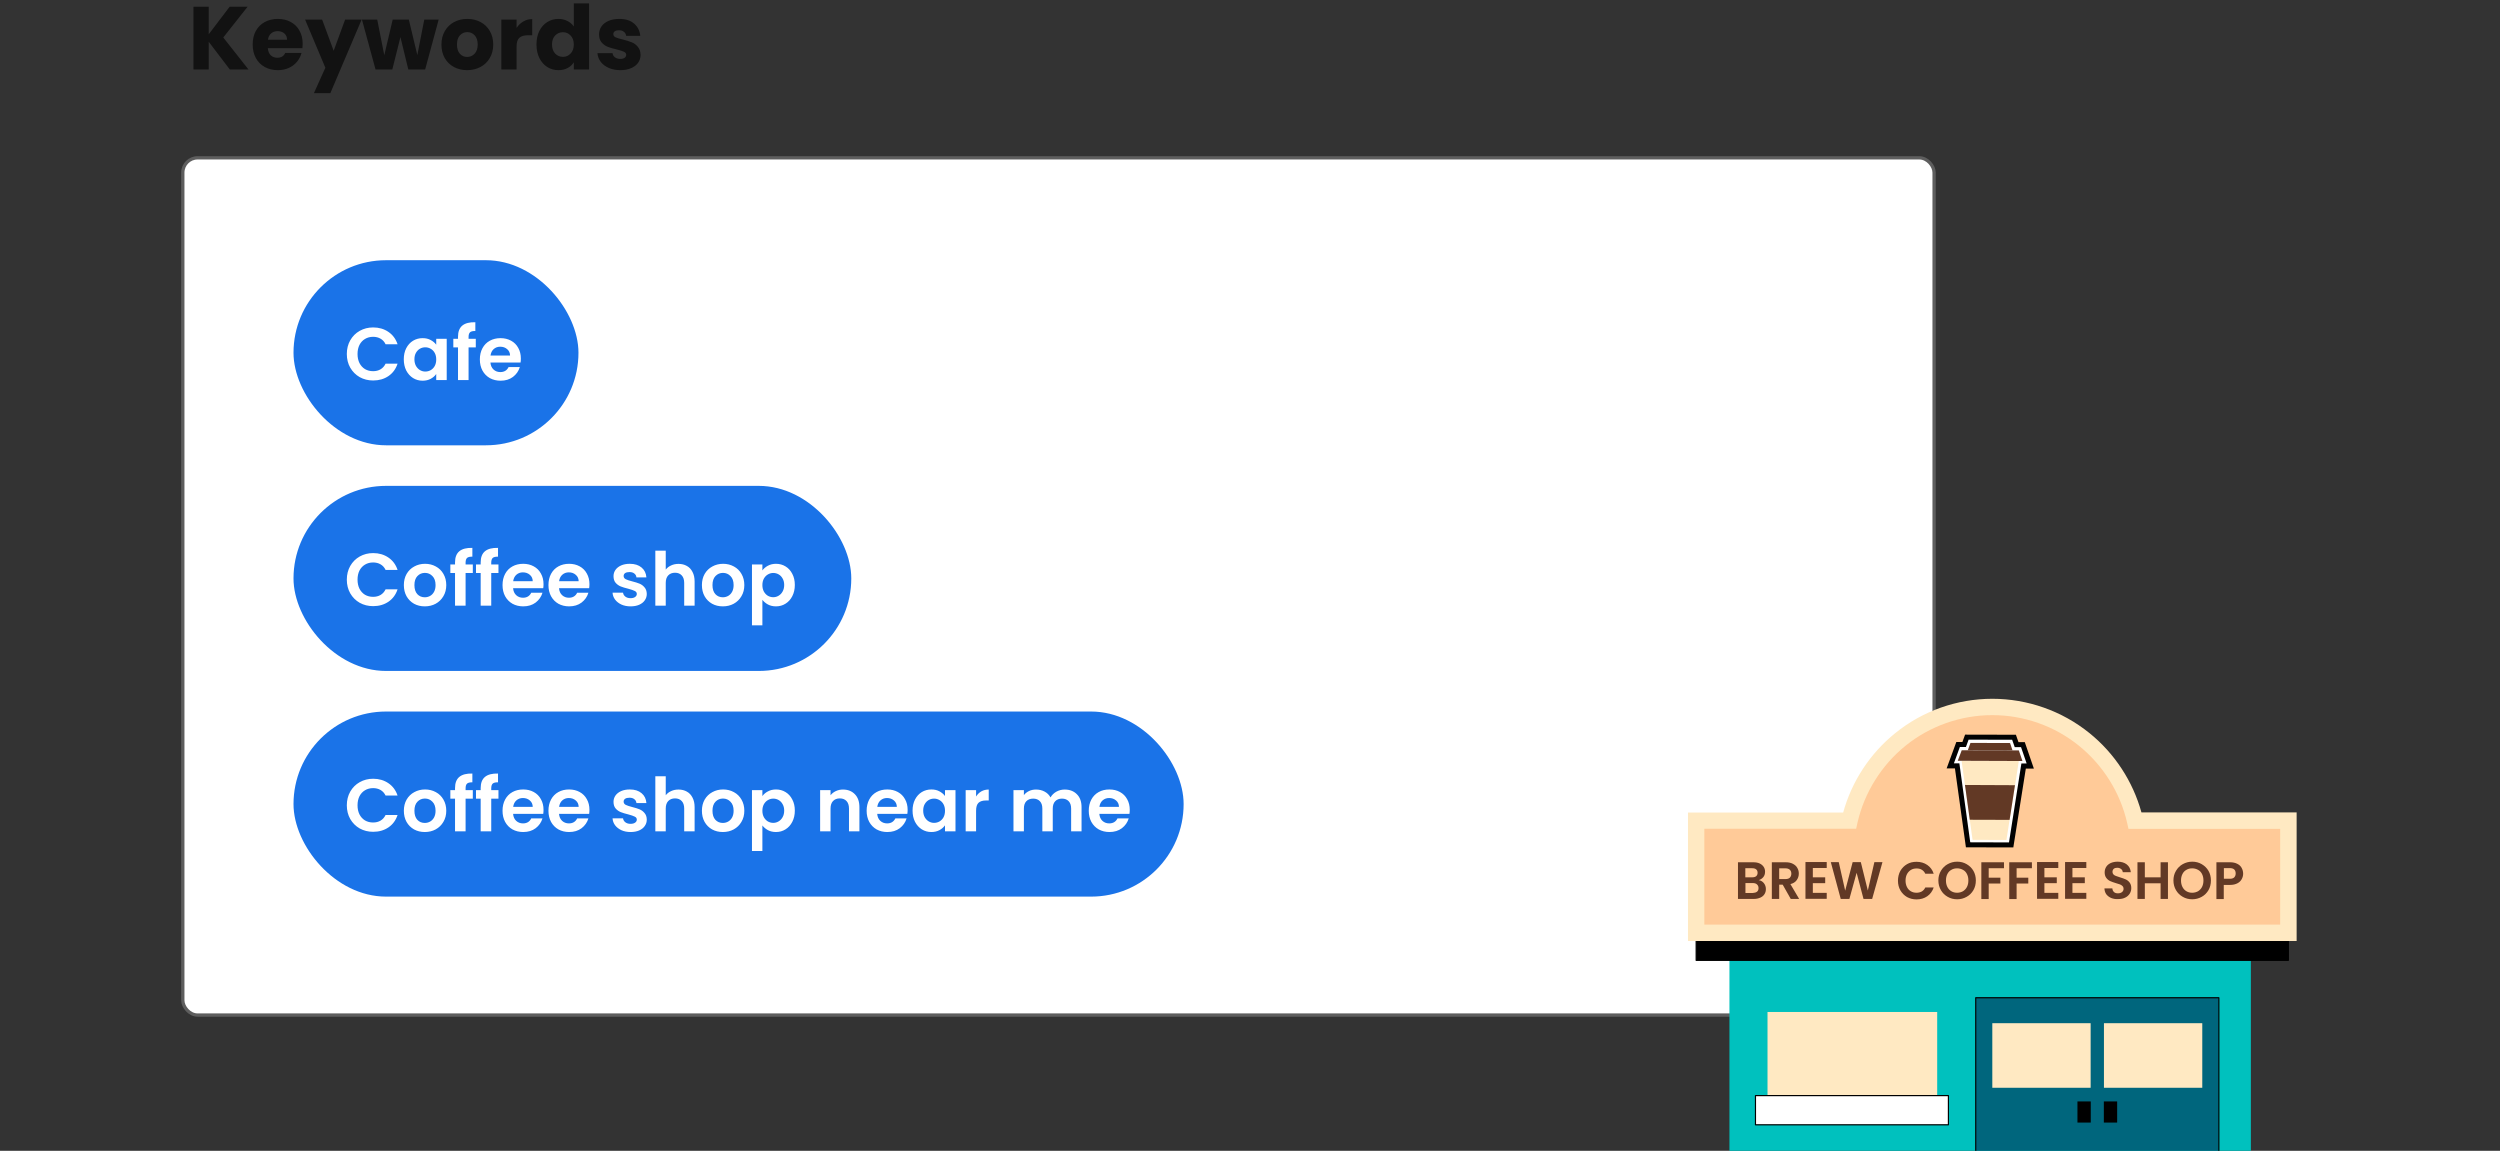 <?xml version="1.0" encoding="UTF-8"?>
<svg xmlns="http://www.w3.org/2000/svg" width="504" height="232" viewBox="0 0 504 232" fill="none">
  <rect x="0" y="0" width="504" height="232" fill="#333333" stroke="none"/>
  <g clip-path="url(#clip0_2186_1571)">
    <rect x="36.855" y="31.818" width="353.059" height="172.819" rx="2.981" fill="white" stroke="#5E5E5E" stroke-width="0.663"></rect>
    <path d="M46.326 14L42.078 8.42V14H39V1.364H42.078V6.908L46.29 1.364H49.908L45.012 7.556L50.088 14H46.326ZM61.019 8.816C61.019 9.104 61.001 9.404 60.965 9.716H53.999C54.047 10.34 54.245 10.82 54.593 11.156C54.953 11.48 55.391 11.642 55.907 11.642C56.675 11.642 57.209 11.318 57.509 10.67H60.785C60.617 11.33 60.311 11.924 59.867 12.452C59.435 12.98 58.889 13.394 58.229 13.694C57.569 13.994 56.831 14.144 56.015 14.144C55.031 14.144 54.155 13.934 53.387 13.514C52.619 13.094 52.019 12.494 51.587 11.714C51.155 10.934 50.939 10.022 50.939 8.978C50.939 7.934 51.149 7.022 51.569 6.242C52.001 5.462 52.601 4.862 53.369 4.442C54.137 4.022 55.019 3.812 56.015 3.812C56.987 3.812 57.851 4.016 58.607 4.424C59.363 4.832 59.951 5.414 60.371 6.17C60.803 6.926 61.019 7.808 61.019 8.816ZM57.869 8.006C57.869 7.478 57.689 7.058 57.329 6.746C56.969 6.434 56.519 6.278 55.979 6.278C55.463 6.278 55.025 6.428 54.665 6.728C54.317 7.028 54.101 7.454 54.017 8.006H57.869ZM72.902 3.956L66.602 18.77H63.29L65.594 13.658L61.508 3.956H64.946L67.268 10.238L69.572 3.956H72.902ZM88.433 3.956L85.715 14H82.313L80.729 7.484L79.091 14H75.707L72.971 3.956H76.049L77.471 11.138L79.163 3.956H82.421L84.131 11.102L85.535 3.956H88.433ZM94.179 14.144C93.195 14.144 92.307 13.934 91.515 13.514C90.735 13.094 90.117 12.494 89.661 11.714C89.217 10.934 88.995 10.022 88.995 8.978C88.995 7.946 89.223 7.04 89.679 6.26C90.135 5.468 90.759 4.862 91.551 4.442C92.343 4.022 93.231 3.812 94.215 3.812C95.199 3.812 96.087 4.022 96.879 4.442C97.671 4.862 98.295 5.468 98.751 6.26C99.207 7.04 99.435 7.946 99.435 8.978C99.435 10.01 99.201 10.922 98.733 11.714C98.277 12.494 97.647 13.094 96.843 13.514C96.051 13.934 95.163 14.144 94.179 14.144ZM94.179 11.48C94.767 11.48 95.265 11.264 95.673 10.832C96.093 10.4 96.303 9.782 96.303 8.978C96.303 8.174 96.099 7.556 95.691 7.124C95.295 6.692 94.803 6.476 94.215 6.476C93.615 6.476 93.117 6.692 92.721 7.124C92.325 7.544 92.127 8.162 92.127 8.978C92.127 9.782 92.319 10.4 92.703 10.832C93.099 11.264 93.591 11.48 94.179 11.48ZM104.146 5.63C104.506 5.078 104.956 4.646 105.496 4.334C106.036 4.01 106.636 3.848 107.296 3.848V7.106H106.45C105.682 7.106 105.106 7.274 104.722 7.61C104.338 7.934 104.146 8.51 104.146 9.338V14H101.068V3.956H104.146V5.63ZM108.155 8.96C108.155 7.928 108.347 7.022 108.731 6.242C109.127 5.462 109.661 4.862 110.333 4.442C111.005 4.022 111.755 3.812 112.583 3.812C113.243 3.812 113.843 3.95 114.383 4.226C114.935 4.502 115.367 4.874 115.679 5.342V0.68H118.757V14H115.679V12.56C115.391 13.04 114.977 13.424 114.437 13.712C113.909 14 113.291 14.144 112.583 14.144C111.755 14.144 111.005 13.934 110.333 13.514C109.661 13.082 109.127 12.476 108.731 11.696C108.347 10.904 108.155 9.992 108.155 8.96ZM115.679 8.978C115.679 8.21 115.463 7.604 115.031 7.16C114.611 6.716 114.095 6.494 113.483 6.494C112.871 6.494 112.349 6.716 111.917 7.16C111.497 7.592 111.287 8.192 111.287 8.96C111.287 9.728 111.497 10.34 111.917 10.796C112.349 11.24 112.871 11.462 113.483 11.462C114.095 11.462 114.611 11.24 115.031 10.796C115.463 10.352 115.679 9.746 115.679 8.978ZM125.07 14.144C124.194 14.144 123.414 13.994 122.73 13.694C122.046 13.394 121.506 12.986 121.11 12.47C120.714 11.942 120.492 11.354 120.444 10.706H123.486C123.522 11.054 123.684 11.336 123.972 11.552C124.26 11.768 124.614 11.876 125.034 11.876C125.418 11.876 125.712 11.804 125.916 11.66C126.132 11.504 126.24 11.306 126.24 11.066C126.24 10.778 126.09 10.568 125.79 10.436C125.49 10.292 125.004 10.136 124.332 9.968C123.612 9.8 123.012 9.626 122.532 9.446C122.052 9.254 121.638 8.96 121.29 8.564C120.942 8.156 120.768 7.61 120.768 6.926C120.768 6.35 120.924 5.828 121.236 5.36C121.56 4.88 122.028 4.502 122.64 4.226C123.264 3.95 124.002 3.812 124.854 3.812C126.114 3.812 127.104 4.124 127.824 4.748C128.556 5.372 128.976 6.2 129.084 7.232H126.24C126.192 6.884 126.036 6.608 125.772 6.404C125.52 6.2 125.184 6.098 124.764 6.098C124.404 6.098 124.128 6.17 123.936 6.314C123.744 6.446 123.648 6.632 123.648 6.872C123.648 7.16 123.798 7.376 124.098 7.52C124.41 7.664 124.89 7.808 125.538 7.952C126.282 8.144 126.888 8.336 127.356 8.528C127.824 8.708 128.232 9.008 128.58 9.428C128.94 9.836 129.126 10.388 129.138 11.084C129.138 11.672 128.97 12.2 128.634 12.668C128.31 13.124 127.836 13.484 127.212 13.748C126.6 14.012 125.886 14.144 125.07 14.144Z" fill="#121212"></path>
    <rect x="59.171" y="52.459" width="57.448" height="37.313" rx="18.657" fill="#1A73E8"></rect>
    <path d="M69.919 71.366C69.919 70.336 70.15 69.416 70.609 68.606C71.079 67.786 71.715 67.151 72.514 66.701C73.325 66.241 74.23 66.011 75.23 66.011C76.4 66.011 77.424 66.311 78.305 66.911C79.184 67.511 79.799 68.341 80.15 69.401H77.734C77.495 68.901 77.154 68.526 76.715 68.276C76.284 68.026 75.784 67.901 75.215 67.901C74.605 67.901 74.059 68.046 73.579 68.336C73.109 68.616 72.74 69.016 72.469 69.536C72.21 70.056 72.079 70.666 72.079 71.366C72.079 72.056 72.21 72.666 72.469 73.196C72.74 73.716 73.109 74.121 73.579 74.411C74.059 74.691 74.605 74.831 75.215 74.831C75.784 74.831 76.284 74.706 76.715 74.456C77.154 74.196 77.495 73.816 77.734 73.316H80.15C79.799 74.386 79.184 75.221 78.305 75.821C77.434 76.411 76.409 76.706 75.23 76.706C74.23 76.706 73.325 76.481 72.514 76.031C71.715 75.571 71.079 74.936 70.609 74.126C70.15 73.316 69.919 72.396 69.919 71.366ZM81.403 72.431C81.403 71.591 81.568 70.846 81.898 70.196C82.238 69.546 82.693 69.046 83.263 68.696C83.843 68.346 84.488 68.171 85.198 68.171C85.818 68.171 86.358 68.296 86.818 68.546C87.288 68.796 87.663 69.111 87.943 69.491V68.306H90.058V76.616H87.943V75.401C87.673 75.791 87.298 76.116 86.818 76.376C86.348 76.626 85.803 76.751 85.183 76.751C84.483 76.751 83.843 76.571 83.263 76.211C82.693 75.851 82.238 75.346 81.898 74.696C81.568 74.036 81.403 73.281 81.403 72.431ZM87.943 72.461C87.943 71.951 87.843 71.516 87.643 71.156C87.443 70.786 87.173 70.506 86.833 70.316C86.493 70.116 86.128 70.016 85.738 70.016C85.348 70.016 84.988 70.111 84.658 70.301C84.328 70.491 84.058 70.771 83.848 71.141C83.648 71.501 83.548 71.931 83.548 72.431C83.548 72.931 83.648 73.371 83.848 73.751C84.058 74.121 84.328 74.406 84.658 74.606C84.998 74.806 85.358 74.906 85.738 74.906C86.128 74.906 86.493 74.811 86.833 74.621C87.173 74.421 87.443 74.141 87.643 73.781C87.843 73.411 87.943 72.971 87.943 72.461ZM95.919 70.031H94.464V76.616H92.334V70.031H91.389V68.306H92.334V67.886C92.334 66.866 92.624 66.116 93.204 65.636C93.784 65.156 94.659 64.931 95.829 64.961V66.731C95.319 66.721 94.964 66.806 94.764 66.986C94.564 67.166 94.464 67.491 94.464 67.961V68.306H95.919V70.031ZM105.005 72.281C105.005 72.581 104.985 72.851 104.945 73.091H98.87C98.92 73.691 99.13 74.161 99.5 74.501C99.87 74.841 100.325 75.011 100.865 75.011C101.645 75.011 102.2 74.676 102.53 74.006H104.795C104.555 74.806 104.095 75.466 103.415 75.986C102.735 76.496 101.9 76.751 100.91 76.751C100.11 76.751 99.39 76.576 98.75 76.226C98.12 75.866 97.625 75.361 97.265 74.711C96.915 74.061 96.74 73.311 96.74 72.461C96.74 71.601 96.915 70.846 97.265 70.196C97.615 69.546 98.105 69.046 98.735 68.696C99.365 68.346 100.09 68.171 100.91 68.171C101.7 68.171 102.405 68.341 103.025 68.681C103.655 69.021 104.14 69.506 104.48 70.136C104.83 70.756 105.005 71.471 105.005 72.281ZM102.83 71.681C102.82 71.141 102.625 70.711 102.245 70.391C101.865 70.061 101.4 69.896 100.85 69.896C100.33 69.896 99.89 70.056 99.53 70.376C99.18 70.686 98.965 71.121 98.885 71.681H102.83Z" fill="white"></path>
    <rect x="59.171" y="97.952" width="112.448" height="37.313" rx="18.657" fill="#1A73E8"></rect>
    <path d="M69.919 116.858C69.919 115.828 70.15 114.908 70.609 114.098C71.079 113.278 71.715 112.643 72.514 112.193C73.325 111.733 74.23 111.503 75.23 111.503C76.4 111.503 77.424 111.803 78.305 112.403C79.184 113.003 79.799 113.833 80.15 114.893H77.734C77.495 114.393 77.154 114.018 76.715 113.768C76.284 113.518 75.784 113.393 75.215 113.393C74.605 113.393 74.059 113.538 73.579 113.828C73.109 114.108 72.74 114.508 72.469 115.028C72.21 115.548 72.079 116.158 72.079 116.858C72.079 117.548 72.21 118.158 72.469 118.688C72.74 119.208 73.109 119.613 73.579 119.903C74.059 120.183 74.605 120.323 75.215 120.323C75.784 120.323 76.284 120.198 76.715 119.948C77.154 119.688 77.495 119.308 77.734 118.808H80.15C79.799 119.878 79.184 120.713 78.305 121.313C77.434 121.903 76.409 122.198 75.23 122.198C74.23 122.198 73.325 121.973 72.514 121.523C71.715 121.063 71.079 120.428 70.609 119.618C70.15 118.808 69.919 117.888 69.919 116.858ZM85.633 122.243C84.833 122.243 84.113 122.068 83.473 121.718C82.833 121.358 82.328 120.853 81.958 120.203C81.598 119.553 81.418 118.803 81.418 117.953C81.418 117.103 81.603 116.353 81.973 115.703C82.353 115.053 82.868 114.553 83.518 114.203C84.168 113.843 84.893 113.663 85.693 113.663C86.493 113.663 87.218 113.843 87.868 114.203C88.518 114.553 89.028 115.053 89.398 115.703C89.778 116.353 89.968 117.103 89.968 117.953C89.968 118.803 89.773 119.553 89.383 120.203C89.003 120.853 88.483 121.358 87.823 121.718C87.173 122.068 86.443 122.243 85.633 122.243ZM85.633 120.413C86.013 120.413 86.368 120.323 86.698 120.143C87.038 119.953 87.308 119.673 87.508 119.303C87.708 118.933 87.808 118.483 87.808 117.953C87.808 117.163 87.598 116.558 87.178 116.138C86.768 115.708 86.263 115.493 85.663 115.493C85.063 115.493 84.558 115.708 84.148 116.138C83.748 116.558 83.548 117.163 83.548 117.953C83.548 118.743 83.743 119.353 84.133 119.783C84.533 120.203 85.033 120.413 85.633 120.413ZM95.319 115.523H93.864V122.108H91.734V115.523H90.789V113.798H91.734V113.378C91.734 112.358 92.024 111.608 92.604 111.128C93.184 110.648 94.059 110.423 95.229 110.453V112.223C94.719 112.213 94.364 112.298 94.164 112.478C93.964 112.658 93.864 112.983 93.864 113.453V113.798H95.319V115.523ZM100.49 115.523H99.034V122.108H96.904V115.523H95.96V113.798H96.904V113.378C96.904 112.358 97.195 111.608 97.775 111.128C98.355 110.648 99.23 110.423 100.4 110.453V112.223C99.889 112.213 99.534 112.298 99.335 112.478C99.135 112.658 99.034 112.983 99.034 113.453V113.798H100.49V115.523ZM109.575 117.773C109.575 118.073 109.555 118.343 109.515 118.583H103.44C103.49 119.183 103.7 119.653 104.07 119.993C104.44 120.333 104.895 120.503 105.435 120.503C106.215 120.503 106.77 120.168 107.1 119.498H109.365C109.125 120.298 108.665 120.958 107.985 121.478C107.305 121.988 106.47 122.243 105.48 122.243C104.68 122.243 103.96 122.068 103.32 121.718C102.69 121.358 102.195 120.853 101.835 120.203C101.485 119.553 101.31 118.803 101.31 117.953C101.31 117.093 101.485 116.338 101.835 115.688C102.185 115.038 102.675 114.538 103.305 114.188C103.935 113.838 104.66 113.663 105.48 113.663C106.27 113.663 106.975 113.833 107.595 114.173C108.225 114.513 108.71 114.998 109.05 115.628C109.4 116.248 109.575 116.963 109.575 117.773ZM107.4 117.173C107.39 116.633 107.195 116.203 106.815 115.883C106.435 115.553 105.97 115.388 105.42 115.388C104.9 115.388 104.46 115.548 104.1 115.868C103.75 116.178 103.535 116.613 103.455 117.173H107.4ZM118.833 117.773C118.833 118.073 118.813 118.343 118.773 118.583H112.698C112.748 119.183 112.958 119.653 113.328 119.993C113.698 120.333 114.153 120.503 114.693 120.503C115.473 120.503 116.028 120.168 116.358 119.498H118.623C118.383 120.298 117.923 120.958 117.243 121.478C116.563 121.988 115.728 122.243 114.738 122.243C113.938 122.243 113.218 122.068 112.578 121.718C111.948 121.358 111.453 120.853 111.093 120.203C110.743 119.553 110.568 118.803 110.568 117.953C110.568 117.093 110.743 116.338 111.093 115.688C111.443 115.038 111.933 114.538 112.563 114.188C113.193 113.838 113.918 113.663 114.738 113.663C115.528 113.663 116.233 113.833 116.853 114.173C117.483 114.513 117.968 114.998 118.308 115.628C118.658 116.248 118.833 116.963 118.833 117.773ZM116.658 117.173C116.648 116.633 116.453 116.203 116.073 115.883C115.693 115.553 115.228 115.388 114.678 115.388C114.158 115.388 113.718 115.548 113.358 115.868C113.008 116.178 112.793 116.613 112.713 117.173H116.658ZM127.12 122.243C126.44 122.243 125.83 122.123 125.29 121.883C124.75 121.633 124.32 121.298 124 120.878C123.69 120.458 123.52 119.993 123.49 119.483H125.605C125.645 119.803 125.8 120.068 126.07 120.278C126.35 120.488 126.695 120.593 127.105 120.593C127.505 120.593 127.815 120.513 128.035 120.353C128.265 120.193 128.38 119.988 128.38 119.738C128.38 119.468 128.24 119.268 127.96 119.138C127.69 118.998 127.255 118.848 126.655 118.688C126.035 118.538 125.525 118.383 125.125 118.223C124.735 118.063 124.395 117.818 124.105 117.488C123.825 117.158 123.685 116.713 123.685 116.153C123.685 115.693 123.815 115.273 124.075 114.893C124.345 114.513 124.725 114.213 125.215 113.993C125.715 113.773 126.3 113.663 126.97 113.663C127.96 113.663 128.75 113.913 129.34 114.413C129.93 114.903 130.255 115.568 130.315 116.408H128.305C128.275 116.078 128.135 115.818 127.885 115.628C127.645 115.428 127.32 115.328 126.91 115.328C126.53 115.328 126.235 115.398 126.025 115.538C125.825 115.678 125.725 115.873 125.725 116.123C125.725 116.403 125.865 116.618 126.145 116.768C126.425 116.908 126.86 117.053 127.45 117.203C128.05 117.353 128.545 117.508 128.935 117.668C129.325 117.828 129.66 118.078 129.94 118.418C130.23 118.748 130.38 119.188 130.39 119.738C130.39 120.218 130.255 120.648 129.985 121.028C129.725 121.408 129.345 121.708 128.845 121.928C128.355 122.138 127.78 122.243 127.12 122.243ZM136.794 113.678C137.424 113.678 137.984 113.818 138.474 114.098C138.964 114.368 139.344 114.773 139.614 115.313C139.894 115.843 140.034 116.483 140.034 117.233V122.108H137.934V117.518C137.934 116.858 137.769 116.353 137.439 116.003C137.109 115.643 136.659 115.463 136.089 115.463C135.509 115.463 135.049 115.643 134.709 116.003C134.379 116.353 134.214 116.858 134.214 117.518V122.108H132.114V111.008H134.214V114.833C134.484 114.473 134.844 114.193 135.294 113.993C135.744 113.783 136.244 113.678 136.794 113.678ZM145.721 122.243C144.921 122.243 144.201 122.068 143.561 121.718C142.921 121.358 142.416 120.853 142.046 120.203C141.686 119.553 141.506 118.803 141.506 117.953C141.506 117.103 141.691 116.353 142.061 115.703C142.441 115.053 142.956 114.553 143.606 114.203C144.256 113.843 144.981 113.663 145.781 113.663C146.581 113.663 147.306 113.843 147.956 114.203C148.606 114.553 149.116 115.053 149.486 115.703C149.866 116.353 150.056 117.103 150.056 117.953C150.056 118.803 149.861 119.553 149.471 120.203C149.091 120.853 148.571 121.358 147.911 121.718C147.261 122.068 146.531 122.243 145.721 122.243ZM145.721 120.413C146.101 120.413 146.456 120.323 146.786 120.143C147.126 119.953 147.396 119.673 147.596 119.303C147.796 118.933 147.896 118.483 147.896 117.953C147.896 117.163 147.686 116.558 147.266 116.138C146.856 115.708 146.351 115.493 145.751 115.493C145.151 115.493 144.646 115.708 144.236 116.138C143.836 116.558 143.636 117.163 143.636 117.953C143.636 118.743 143.831 119.353 144.221 119.783C144.621 120.203 145.121 120.413 145.721 120.413ZM153.697 114.998C153.967 114.618 154.337 114.303 154.807 114.053C155.287 113.793 155.832 113.663 156.442 113.663C157.152 113.663 157.792 113.838 158.362 114.188C158.942 114.538 159.397 115.038 159.727 115.688C160.067 116.328 160.237 117.073 160.237 117.923C160.237 118.773 160.067 119.528 159.727 120.188C159.397 120.838 158.942 121.343 158.362 121.703C157.792 122.063 157.152 122.243 156.442 122.243C155.832 122.243 155.292 122.118 154.822 121.868C154.362 121.618 153.987 121.303 153.697 120.923V126.068H151.597V113.798H153.697V114.998ZM158.092 117.923C158.092 117.423 157.987 116.993 157.777 116.633C157.577 116.263 157.307 115.983 156.967 115.793C156.637 115.603 156.277 115.508 155.887 115.508C155.507 115.508 155.147 115.608 154.807 115.808C154.477 115.998 154.207 116.278 153.997 116.648C153.797 117.018 153.697 117.453 153.697 117.953C153.697 118.453 153.797 118.888 153.997 119.258C154.207 119.628 154.477 119.913 154.807 120.113C155.147 120.303 155.507 120.398 155.887 120.398C156.277 120.398 156.637 120.298 156.967 120.098C157.307 119.898 157.577 119.613 157.777 119.243C157.987 118.873 158.092 118.433 158.092 117.923Z" fill="white"></path>
    <rect x="59.171" y="143.444" width="179.448" height="37.313" rx="18.657" fill="#1A73E8"></rect>
    <path d="M69.919 162.351C69.919 161.321 70.15 160.401 70.609 159.591C71.079 158.771 71.715 158.136 72.514 157.686C73.325 157.226 74.23 156.996 75.23 156.996C76.4 156.996 77.424 157.296 78.305 157.896C79.184 158.496 79.799 159.326 80.15 160.386H77.734C77.495 159.886 77.154 159.511 76.715 159.261C76.284 159.011 75.784 158.886 75.215 158.886C74.605 158.886 74.059 159.031 73.579 159.321C73.109 159.601 72.74 160.001 72.469 160.521C72.21 161.041 72.079 161.651 72.079 162.351C72.079 163.041 72.21 163.651 72.469 164.181C72.74 164.701 73.109 165.106 73.579 165.396C74.059 165.676 74.605 165.816 75.215 165.816C75.784 165.816 76.284 165.691 76.715 165.441C77.154 165.181 77.495 164.801 77.734 164.301H80.15C79.799 165.371 79.184 166.206 78.305 166.806C77.434 167.396 76.409 167.691 75.23 167.691C74.23 167.691 73.325 167.466 72.514 167.016C71.715 166.556 71.079 165.921 70.609 165.111C70.15 164.301 69.919 163.381 69.919 162.351ZM85.633 167.736C84.833 167.736 84.113 167.561 83.473 167.211C82.833 166.851 82.328 166.346 81.958 165.696C81.598 165.046 81.418 164.296 81.418 163.446C81.418 162.596 81.603 161.846 81.973 161.196C82.353 160.546 82.868 160.046 83.518 159.696C84.168 159.336 84.893 159.156 85.693 159.156C86.493 159.156 87.218 159.336 87.868 159.696C88.518 160.046 89.028 160.546 89.398 161.196C89.778 161.846 89.968 162.596 89.968 163.446C89.968 164.296 89.773 165.046 89.383 165.696C89.003 166.346 88.483 166.851 87.823 167.211C87.173 167.561 86.443 167.736 85.633 167.736ZM85.633 165.906C86.013 165.906 86.368 165.816 86.698 165.636C87.038 165.446 87.308 165.166 87.508 164.796C87.708 164.426 87.808 163.976 87.808 163.446C87.808 162.656 87.598 162.051 87.178 161.631C86.768 161.201 86.263 160.986 85.663 160.986C85.063 160.986 84.558 161.201 84.148 161.631C83.748 162.051 83.548 162.656 83.548 163.446C83.548 164.236 83.743 164.846 84.133 165.276C84.533 165.696 85.033 165.906 85.633 165.906ZM95.319 161.016H93.864V167.601H91.734V161.016H90.789V159.291H91.734V158.871C91.734 157.851 92.024 157.101 92.604 156.621C93.184 156.141 94.059 155.916 95.229 155.946V157.716C94.719 157.706 94.364 157.791 94.164 157.971C93.964 158.151 93.864 158.476 93.864 158.946V159.291H95.319V161.016ZM100.49 161.016H99.034V167.601H96.904V161.016H95.96V159.291H96.904V158.871C96.904 157.851 97.195 157.101 97.775 156.621C98.355 156.141 99.23 155.916 100.4 155.946V157.716C99.889 157.706 99.534 157.791 99.335 157.971C99.135 158.151 99.034 158.476 99.034 158.946V159.291H100.49V161.016ZM109.575 163.266C109.575 163.566 109.555 163.836 109.515 164.076H103.44C103.49 164.676 103.7 165.146 104.07 165.486C104.44 165.826 104.895 165.996 105.435 165.996C106.215 165.996 106.77 165.661 107.1 164.991H109.365C109.125 165.791 108.665 166.451 107.985 166.971C107.305 167.481 106.47 167.736 105.48 167.736C104.68 167.736 103.96 167.561 103.32 167.211C102.69 166.851 102.195 166.346 101.835 165.696C101.485 165.046 101.31 164.296 101.31 163.446C101.31 162.586 101.485 161.831 101.835 161.181C102.185 160.531 102.675 160.031 103.305 159.681C103.935 159.331 104.66 159.156 105.48 159.156C106.27 159.156 106.975 159.326 107.595 159.666C108.225 160.006 108.71 160.491 109.05 161.121C109.4 161.741 109.575 162.456 109.575 163.266ZM107.4 162.666C107.39 162.126 107.195 161.696 106.815 161.376C106.435 161.046 105.97 160.881 105.42 160.881C104.9 160.881 104.46 161.041 104.1 161.361C103.75 161.671 103.535 162.106 103.455 162.666H107.4ZM118.833 163.266C118.833 163.566 118.813 163.836 118.773 164.076H112.698C112.748 164.676 112.958 165.146 113.328 165.486C113.698 165.826 114.153 165.996 114.693 165.996C115.473 165.996 116.028 165.661 116.358 164.991H118.623C118.383 165.791 117.923 166.451 117.243 166.971C116.563 167.481 115.728 167.736 114.738 167.736C113.938 167.736 113.218 167.561 112.578 167.211C111.948 166.851 111.453 166.346 111.093 165.696C110.743 165.046 110.568 164.296 110.568 163.446C110.568 162.586 110.743 161.831 111.093 161.181C111.443 160.531 111.933 160.031 112.563 159.681C113.193 159.331 113.918 159.156 114.738 159.156C115.528 159.156 116.233 159.326 116.853 159.666C117.483 160.006 117.968 160.491 118.308 161.121C118.658 161.741 118.833 162.456 118.833 163.266ZM116.658 162.666C116.648 162.126 116.453 161.696 116.073 161.376C115.693 161.046 115.228 160.881 114.678 160.881C114.158 160.881 113.718 161.041 113.358 161.361C113.008 161.671 112.793 162.106 112.713 162.666H116.658ZM127.12 167.736C126.44 167.736 125.83 167.616 125.29 167.376C124.75 167.126 124.32 166.791 124 166.371C123.69 165.951 123.52 165.486 123.49 164.976H125.605C125.645 165.296 125.8 165.561 126.07 165.771C126.35 165.981 126.695 166.086 127.105 166.086C127.505 166.086 127.815 166.006 128.035 165.846C128.265 165.686 128.38 165.481 128.38 165.231C128.38 164.961 128.24 164.761 127.96 164.631C127.69 164.491 127.255 164.341 126.655 164.181C126.035 164.031 125.525 163.876 125.125 163.716C124.735 163.556 124.395 163.311 124.105 162.981C123.825 162.651 123.685 162.206 123.685 161.646C123.685 161.186 123.815 160.766 124.075 160.386C124.345 160.006 124.725 159.706 125.215 159.486C125.715 159.266 126.3 159.156 126.97 159.156C127.96 159.156 128.75 159.406 129.34 159.906C129.93 160.396 130.255 161.061 130.315 161.901H128.305C128.275 161.571 128.135 161.311 127.885 161.121C127.645 160.921 127.32 160.821 126.91 160.821C126.53 160.821 126.235 160.891 126.025 161.031C125.825 161.171 125.725 161.366 125.725 161.616C125.725 161.896 125.865 162.111 126.145 162.261C126.425 162.401 126.86 162.546 127.45 162.696C128.05 162.846 128.545 163.001 128.935 163.161C129.325 163.321 129.66 163.571 129.94 163.911C130.23 164.241 130.38 164.681 130.39 165.231C130.39 165.711 130.255 166.141 129.985 166.521C129.725 166.901 129.345 167.201 128.845 167.421C128.355 167.631 127.78 167.736 127.12 167.736ZM136.794 159.171C137.424 159.171 137.984 159.311 138.474 159.591C138.964 159.861 139.344 160.266 139.614 160.806C139.894 161.336 140.034 161.976 140.034 162.726V167.601H137.934V163.011C137.934 162.351 137.769 161.846 137.439 161.496C137.109 161.136 136.659 160.956 136.089 160.956C135.509 160.956 135.049 161.136 134.709 161.496C134.379 161.846 134.214 162.351 134.214 163.011V167.601H132.114V156.501H134.214V160.326C134.484 159.966 134.844 159.686 135.294 159.486C135.744 159.276 136.244 159.171 136.794 159.171ZM145.721 167.736C144.921 167.736 144.201 167.561 143.561 167.211C142.921 166.851 142.416 166.346 142.046 165.696C141.686 165.046 141.506 164.296 141.506 163.446C141.506 162.596 141.691 161.846 142.061 161.196C142.441 160.546 142.956 160.046 143.606 159.696C144.256 159.336 144.981 159.156 145.781 159.156C146.581 159.156 147.306 159.336 147.956 159.696C148.606 160.046 149.116 160.546 149.486 161.196C149.866 161.846 150.056 162.596 150.056 163.446C150.056 164.296 149.861 165.046 149.471 165.696C149.091 166.346 148.571 166.851 147.911 167.211C147.261 167.561 146.531 167.736 145.721 167.736ZM145.721 165.906C146.101 165.906 146.456 165.816 146.786 165.636C147.126 165.446 147.396 165.166 147.596 164.796C147.796 164.426 147.896 163.976 147.896 163.446C147.896 162.656 147.686 162.051 147.266 161.631C146.856 161.201 146.351 160.986 145.751 160.986C145.151 160.986 144.646 161.201 144.236 161.631C143.836 162.051 143.636 162.656 143.636 163.446C143.636 164.236 143.831 164.846 144.221 165.276C144.621 165.696 145.121 165.906 145.721 165.906ZM153.697 160.491C153.967 160.111 154.337 159.796 154.807 159.546C155.287 159.286 155.832 159.156 156.442 159.156C157.152 159.156 157.792 159.331 158.362 159.681C158.942 160.031 159.397 160.531 159.727 161.181C160.067 161.821 160.237 162.566 160.237 163.416C160.237 164.266 160.067 165.021 159.727 165.681C159.397 166.331 158.942 166.836 158.362 167.196C157.792 167.556 157.152 167.736 156.442 167.736C155.832 167.736 155.292 167.611 154.822 167.361C154.362 167.111 153.987 166.796 153.697 166.416V171.561H151.597V159.291H153.697V160.491ZM158.092 163.416C158.092 162.916 157.987 162.486 157.777 162.126C157.577 161.756 157.307 161.476 156.967 161.286C156.637 161.096 156.277 161.001 155.887 161.001C155.507 161.001 155.147 161.101 154.807 161.301C154.477 161.491 154.207 161.771 153.997 162.141C153.797 162.511 153.697 162.946 153.697 163.446C153.697 163.946 153.797 164.381 153.997 164.751C154.207 165.121 154.477 165.406 154.807 165.606C155.147 165.796 155.507 165.891 155.887 165.891C156.277 165.891 156.637 165.791 156.967 165.591C157.307 165.391 157.577 165.106 157.777 164.736C157.987 164.366 158.092 163.926 158.092 163.416ZM169.942 159.171C170.932 159.171 171.732 159.486 172.342 160.116C172.952 160.736 173.257 161.606 173.257 162.726V167.601H171.157V163.011C171.157 162.351 170.992 161.846 170.662 161.496C170.332 161.136 169.882 160.956 169.312 160.956C168.732 160.956 168.272 161.136 167.932 161.496C167.602 161.846 167.437 162.351 167.437 163.011V167.601H165.337V159.291H167.437V160.326C167.717 159.966 168.072 159.686 168.502 159.486C168.942 159.276 169.422 159.171 169.942 159.171ZM182.979 163.266C182.979 163.566 182.959 163.836 182.919 164.076H176.844C176.894 164.676 177.104 165.146 177.474 165.486C177.844 165.826 178.299 165.996 178.839 165.996C179.619 165.996 180.174 165.661 180.504 164.991H182.769C182.529 165.791 182.069 166.451 181.389 166.971C180.709 167.481 179.874 167.736 178.884 167.736C178.084 167.736 177.364 167.561 176.724 167.211C176.094 166.851 175.599 166.346 175.239 165.696C174.889 165.046 174.714 164.296 174.714 163.446C174.714 162.586 174.889 161.831 175.239 161.181C175.589 160.531 176.079 160.031 176.709 159.681C177.339 159.331 178.064 159.156 178.884 159.156C179.674 159.156 180.379 159.326 180.999 159.666C181.629 160.006 182.114 160.491 182.454 161.121C182.804 161.741 182.979 162.456 182.979 163.266ZM180.804 162.666C180.794 162.126 180.599 161.696 180.219 161.376C179.839 161.046 179.374 160.881 178.824 160.881C178.304 160.881 177.864 161.041 177.504 161.361C177.154 161.671 176.939 162.106 176.859 162.666H180.804ZM183.972 163.416C183.972 162.576 184.137 161.831 184.467 161.181C184.807 160.531 185.262 160.031 185.832 159.681C186.412 159.331 187.057 159.156 187.767 159.156C188.387 159.156 188.927 159.281 189.387 159.531C189.857 159.781 190.232 160.096 190.512 160.476V159.291H192.627V167.601H190.512V166.386C190.242 166.776 189.867 167.101 189.387 167.361C188.917 167.611 188.372 167.736 187.752 167.736C187.052 167.736 186.412 167.556 185.832 167.196C185.262 166.836 184.807 166.331 184.467 165.681C184.137 165.021 183.972 164.266 183.972 163.416ZM190.512 163.446C190.512 162.936 190.412 162.501 190.212 162.141C190.012 161.771 189.742 161.491 189.402 161.301C189.062 161.101 188.697 161.001 188.307 161.001C187.917 161.001 187.557 161.096 187.227 161.286C186.897 161.476 186.627 161.756 186.417 162.126C186.217 162.486 186.117 162.916 186.117 163.416C186.117 163.916 186.217 164.356 186.417 164.736C186.627 165.106 186.897 165.391 187.227 165.591C187.567 165.791 187.927 165.891 188.307 165.891C188.697 165.891 189.062 165.796 189.402 165.606C189.742 165.406 190.012 165.126 190.212 164.766C190.412 164.396 190.512 163.956 190.512 163.446ZM196.778 160.581C197.048 160.141 197.398 159.796 197.828 159.546C198.268 159.296 198.768 159.171 199.328 159.171V161.376H198.773C198.113 161.376 197.613 161.531 197.273 161.841C196.943 162.151 196.778 162.691 196.778 163.461V167.601H194.678V159.291H196.778V160.581ZM214.636 159.171C215.656 159.171 216.476 159.486 217.096 160.116C217.726 160.736 218.041 161.606 218.041 162.726V167.601H215.941V163.011C215.941 162.361 215.776 161.866 215.446 161.526C215.116 161.176 214.666 161.001 214.096 161.001C213.526 161.001 213.071 161.176 212.731 161.526C212.401 161.866 212.236 162.361 212.236 163.011V167.601H210.136V163.011C210.136 162.361 209.971 161.866 209.641 161.526C209.311 161.176 208.861 161.001 208.291 161.001C207.711 161.001 207.251 161.176 206.911 161.526C206.581 161.866 206.416 162.361 206.416 163.011V167.601H204.316V159.291H206.416V160.296C206.686 159.946 207.031 159.671 207.451 159.471C207.881 159.271 208.351 159.171 208.861 159.171C209.511 159.171 210.091 159.311 210.601 159.591C211.111 159.861 211.506 160.251 211.786 160.761C212.056 160.281 212.446 159.896 212.956 159.606C213.476 159.316 214.036 159.171 214.636 159.171ZM227.759 163.266C227.759 163.566 227.739 163.836 227.699 164.076H221.624C221.674 164.676 221.884 165.146 222.254 165.486C222.624 165.826 223.079 165.996 223.619 165.996C224.399 165.996 224.954 165.661 225.284 164.991H227.549C227.309 165.791 226.849 166.451 226.169 166.971C225.489 167.481 224.654 167.736 223.664 167.736C222.864 167.736 222.144 167.561 221.504 167.211C220.874 166.851 220.379 166.346 220.019 165.696C219.669 165.046 219.494 164.296 219.494 163.446C219.494 162.586 219.669 161.831 220.019 161.181C220.369 160.531 220.859 160.031 221.489 159.681C222.119 159.331 222.844 159.156 223.664 159.156C224.454 159.156 225.159 159.326 225.779 159.666C226.409 160.006 226.894 160.491 227.234 161.121C227.584 161.741 227.759 162.456 227.759 163.266ZM225.584 162.666C225.574 162.126 225.379 161.696 224.999 161.376C224.619 161.046 224.154 160.881 223.604 160.881C223.084 160.881 222.644 161.041 222.284 161.361C221.934 161.671 221.719 162.106 221.639 162.666H225.584Z" fill="white"></path>
    <path d="M453.774 174.492H348.656V232.289H453.774V174.492Z" fill="#00C1BE"></path>
    <path d="M447.324 201.142H398.309V232.289H447.324V201.142Z" fill="#00667D" stroke="black" stroke-width="0.235" stroke-linecap="round" stroke-linejoin="round"></path>
    <path d="M421.473 206.275H401.65V219.294H421.473V206.275Z" fill="#FFE9C2"></path>
    <path d="M443.979 206.275H424.156V219.294H443.979V206.275Z" fill="#FFE9C2"></path>
    <path d="M421.498 222.048H418.814V226.31H421.498V222.048Z" fill="black"></path>
    <path d="M426.819 222.048H424.135V226.31H426.819V222.048Z" fill="black"></path>
    <path d="M430.418 171.008C427.429 157.871 415.681 148.078 401.649 148.078C387.618 148.078 375.87 157.871 372.88 171.008H341.945V193.609H461.33V171.008H430.418Z" fill="black" stroke="black" stroke-width="0.235" stroke-linecap="round" stroke-linejoin="round"></path>
    <path d="M430.418 165.452C427.429 152.315 415.681 142.522 401.649 142.522C387.618 142.522 375.87 152.315 372.88 165.452H341.945V188.053H461.33V165.452H430.418Z" fill="#FFCA98"></path>
    <path d="M462.977 189.701H340.297V163.804H371.585C373.304 157.542 377 151.891 382.085 147.795C387.594 143.322 394.539 140.874 401.649 140.874C408.759 140.874 415.704 143.322 421.213 147.772C426.298 151.868 429.994 157.518 431.713 163.781H463.001V189.701H462.977ZM343.593 186.405H459.681V167.1H429.1L428.817 165.829C427.428 159.778 423.991 154.293 419.141 150.361C414.221 146.359 408.005 144.17 401.649 144.17C395.292 144.17 389.077 146.359 384.157 150.338C379.307 154.269 375.87 159.755 374.481 165.805L374.198 167.076H343.593V186.405Z" fill="#FFE9C2"></path>
    <path d="M355.601 178.047C355.86 178.377 356.002 178.777 356.002 179.224C356.002 179.624 355.908 179.978 355.719 180.26C355.531 180.566 355.248 180.802 354.872 180.966C354.495 181.131 354.071 181.225 353.577 181.225H350.375V173.833H353.436C353.93 173.833 354.377 173.904 354.73 174.068C355.084 174.233 355.366 174.469 355.554 174.751C355.743 175.034 355.837 175.363 355.837 175.74C355.837 176.164 355.719 176.54 355.484 176.823C355.248 177.105 354.942 177.317 354.566 177.435C354.989 177.506 355.342 177.718 355.601 178.047ZM351.858 176.87H353.224C353.577 176.87 353.859 176.799 354.048 176.635C354.236 176.47 354.33 176.258 354.33 175.952C354.33 175.646 354.236 175.434 354.048 175.269C353.859 175.104 353.577 175.034 353.224 175.034H351.858V176.87ZM354.212 179.766C354.424 179.601 354.519 179.366 354.519 179.036C354.519 178.706 354.401 178.471 354.189 178.283C353.977 178.094 353.695 178.024 353.341 178.024H351.882V180.025H353.365C353.718 180.001 354.001 179.931 354.212 179.766Z" fill="#623925"></path>
    <path d="M361.015 181.225L359.391 178.353H358.684V181.225H357.201V173.833H359.979C360.544 173.833 361.039 173.927 361.439 174.139C361.839 174.351 362.145 174.61 362.333 174.963C362.545 175.316 362.64 175.693 362.64 176.117C362.64 176.611 362.498 177.035 362.216 177.435C361.933 177.835 361.509 178.094 360.944 178.235L362.71 181.225H361.015ZM358.684 177.223H359.932C360.332 177.223 360.638 177.129 360.827 176.941C361.015 176.752 361.133 176.47 361.133 176.14C361.133 175.811 361.039 175.528 360.827 175.34C360.615 175.151 360.332 175.057 359.932 175.057H358.684V177.223Z" fill="#623925"></path>
    <path d="M365.466 175.01V176.87H367.961V178.047H365.466V180.001H368.267V181.202H363.982V173.786H368.267V174.987H365.466V175.01Z" fill="#623925"></path>
    <path d="M379.498 173.833L377.426 181.226H375.684L374.295 175.952L372.835 181.226H371.093L369.092 173.81H370.693L371.988 179.554L373.494 173.81H375.142L376.555 179.531L377.873 173.81H379.498V173.833Z" fill="#623925"></path>
    <path d="M383.123 175.552C383.453 174.987 383.9 174.539 384.465 174.21C385.03 173.88 385.666 173.739 386.372 173.739C387.196 173.739 387.926 173.951 388.538 174.375C389.15 174.798 389.598 175.387 389.833 176.14H388.138C387.973 175.787 387.738 175.528 387.432 175.34C387.126 175.152 386.772 175.081 386.372 175.081C385.948 175.081 385.548 175.175 385.219 175.387C384.889 175.599 384.63 175.881 384.442 176.235C384.253 176.611 384.159 177.035 384.159 177.529C384.159 178.024 384.253 178.448 384.442 178.824C384.63 179.201 384.889 179.483 385.219 179.672C385.548 179.884 385.948 179.978 386.372 179.978C386.772 179.978 387.126 179.884 387.432 179.719C387.738 179.53 387.973 179.272 388.138 178.918H389.833C389.574 179.672 389.15 180.26 388.538 180.684C387.926 181.108 387.196 181.32 386.372 181.32C385.666 181.32 385.03 181.155 384.465 180.849C383.9 180.519 383.453 180.072 383.123 179.507C382.794 178.942 382.629 178.283 382.629 177.553C382.629 176.823 382.794 176.14 383.123 175.552Z" fill="#623925"></path>
    <path d="M392.657 180.802C392.068 180.472 391.621 180.025 391.291 179.46C390.962 178.895 390.773 178.236 390.773 177.506C390.773 176.776 390.938 176.14 391.291 175.552C391.621 174.987 392.092 174.516 392.657 174.21C393.245 173.88 393.881 173.715 394.564 173.715C395.27 173.715 395.906 173.88 396.471 174.21C397.036 174.539 397.507 174.987 397.836 175.552C398.166 176.117 398.331 176.776 398.331 177.506C398.331 178.236 398.166 178.895 397.836 179.46C397.507 180.025 397.036 180.496 396.471 180.802C395.882 181.131 395.247 181.296 394.564 181.296C393.858 181.296 393.222 181.131 392.657 180.802ZM395.741 179.672C396.071 179.46 396.353 179.177 396.541 178.801C396.73 178.424 396.824 178 396.824 177.506C396.824 177.011 396.73 176.588 396.541 176.211C396.353 175.834 396.094 175.552 395.741 175.363C395.388 175.175 395.011 175.057 394.564 175.057C394.116 175.057 393.716 175.152 393.387 175.363C393.034 175.552 392.775 175.834 392.586 176.211C392.398 176.588 392.304 177.011 392.304 177.506C392.304 178 392.398 178.424 392.586 178.801C392.775 179.177 393.034 179.46 393.387 179.672C393.74 179.884 394.116 179.978 394.564 179.978C395.011 179.978 395.388 179.86 395.741 179.672Z" fill="#623925"></path>
    <path d="M404.005 173.833V175.034H400.921V176.941H403.275V178.118H400.921V181.249H399.438V173.833H404.005Z" fill="#623925"></path>
    <path d="M409.632 173.833V175.034H406.548V176.941H408.902V178.118H406.548V181.249H405.064V173.833H409.632Z" fill="#623925"></path>
    <path d="M412.151 175.01V176.87H414.647V178.047H412.151V180.001H414.953V181.202H410.668V173.786H414.953V174.987H412.151V175.01Z" fill="#623925"></path>
    <path d="M417.802 175.01V176.87H420.297V178.047H417.802V180.001H420.603V181.202H416.318V173.786H420.603V174.987H417.802V175.01Z" fill="#623925"></path>
    <path d="M425.617 181.037C425.194 180.849 424.888 180.613 424.629 180.284C424.393 179.954 424.275 179.554 424.252 179.107H425.853C425.876 179.413 425.971 179.648 426.182 179.837C426.371 180.025 426.653 180.096 426.983 180.096C427.336 180.096 427.595 180.001 427.807 179.837C427.995 179.672 428.113 179.46 428.113 179.177C428.113 178.965 428.042 178.777 427.901 178.636C427.76 178.495 427.595 178.377 427.407 178.306C427.195 178.236 426.936 178.141 426.583 178.047C426.112 177.906 425.712 177.765 425.406 177.624C425.099 177.482 424.841 177.27 424.629 176.988C424.417 176.705 424.299 176.329 424.299 175.881C424.299 175.434 424.417 175.057 424.629 174.728C424.841 174.398 425.147 174.163 425.547 173.974C425.947 173.81 426.394 173.715 426.912 173.715C427.666 173.715 428.301 173.904 428.772 174.28C429.243 174.657 429.502 175.175 429.573 175.834H427.948C427.925 175.575 427.83 175.363 427.619 175.199C427.407 175.034 427.148 174.94 426.818 174.94C426.536 174.94 426.3 175.01 426.135 175.152C425.971 175.293 425.876 175.505 425.876 175.787C425.876 175.976 425.947 176.14 426.065 176.282C426.206 176.423 426.347 176.517 426.559 176.588C426.747 176.658 427.03 176.752 427.383 176.87C427.854 177.011 428.254 177.153 428.56 177.294C428.866 177.435 429.125 177.647 429.337 177.93C429.549 178.212 429.667 178.589 429.667 179.036C429.667 179.436 429.573 179.789 429.361 180.143C429.149 180.472 428.866 180.755 428.466 180.943C428.066 181.155 427.595 181.249 427.054 181.249C426.512 181.296 426.041 181.202 425.617 181.037Z" fill="#623925"></path>
    <path d="M437.059 173.833V181.225H435.576V178.071H432.397V181.225H430.914V173.833H432.397V176.87H435.576V173.833H437.059Z" fill="#623925"></path>
    <path d="M440.047 180.802C439.459 180.472 439.012 180.025 438.682 179.46C438.352 178.895 438.164 178.236 438.164 177.506C438.164 176.776 438.329 176.14 438.682 175.552C439.012 174.987 439.482 174.516 440.047 174.21C440.636 173.88 441.272 173.715 441.954 173.715C442.661 173.715 443.296 173.88 443.861 174.21C444.426 174.539 444.897 174.987 445.227 175.552C445.556 176.117 445.721 176.776 445.721 177.506C445.721 178.236 445.556 178.895 445.227 179.46C444.897 180.025 444.426 180.496 443.861 180.802C443.273 181.131 442.637 181.296 441.954 181.296C441.248 181.296 440.612 181.131 440.047 180.802ZM443.132 179.672C443.461 179.46 443.744 179.177 443.932 178.801C444.12 178.424 444.215 178 444.215 177.506C444.215 177.011 444.12 176.588 443.932 176.211C443.744 175.834 443.485 175.552 443.132 175.363C442.778 175.175 442.402 175.057 441.954 175.057C441.507 175.057 441.107 175.152 440.777 175.363C440.424 175.552 440.165 175.834 439.977 176.211C439.788 176.588 439.694 177.011 439.694 177.506C439.694 178 439.788 178.424 439.977 178.801C440.165 179.177 440.424 179.46 440.777 179.672C441.13 179.884 441.507 179.978 441.954 179.978C442.402 179.978 442.778 179.86 443.132 179.672Z" fill="#623925"></path>
    <path d="M451.937 177.223C451.749 177.576 451.466 177.859 451.066 178.071C450.666 178.283 450.171 178.4 449.559 178.4H448.311V181.249H446.828V173.833H449.559C450.124 173.833 450.618 173.927 451.019 174.139C451.419 174.327 451.725 174.61 451.913 174.963C452.102 175.316 452.219 175.693 452.219 176.14C452.219 176.517 452.125 176.87 451.937 177.223ZM450.407 176.894C450.595 176.705 450.713 176.446 450.713 176.093C450.713 175.363 450.312 175.01 449.512 175.01H448.335V177.153H449.512C449.889 177.176 450.195 177.082 450.407 176.894Z" fill="#623925"></path>
    <path d="M390.537 204.015H356.33V224.968H390.537V204.015Z" fill="#FFE9C2"></path>
    <path d="M392.797 220.871H353.904V226.757H392.797V220.871Z" fill="white" stroke="black" stroke-width="0.235" stroke-linecap="round" stroke-linejoin="round"></path>
    <path d="M406.546 150.102L406.028 148.619L396.517 148.595L395.976 150.079H394.728L393.15 154.387H394.539L396.752 170.302L405.44 170.325L407.959 154.434H409.277L407.794 150.102H406.546Z" fill="white"></path>
    <path d="M405.886 170.843L396.328 170.819L394.115 154.905H392.443L394.397 149.584H395.622L396.163 148.101L406.404 148.124L406.922 149.608H408.193L410.03 154.952H408.405L405.886 170.843ZM397.199 169.807L405.015 169.831L407.511 153.916H408.57L407.44 150.62H406.169L405.651 149.137L396.869 149.113L396.328 150.596H395.104L393.903 153.892H395.01L397.199 169.807Z" fill="#020202"></path>
    <path d="M404.497 169.336L406.993 153.421L395.457 153.374L397.67 169.313L404.497 169.336Z" fill="#FFE9C2"></path>
    <path d="M407.724 153.422L394.682 153.374L395.482 151.256L406.994 151.279L407.724 153.422Z" fill="#623925"></path>
    <path d="M405.722 151.279L396.705 151.255L397.247 149.772L405.228 149.796L405.722 151.279Z" fill="#623925"></path>
    <path d="M396.141 158.248L406.217 158.295L405.134 165.287L397.106 165.263L396.141 158.248Z" fill="#623925"></path>
  </g>
  <defs>
    <clipPath id="clip0_2186_1571">
      <rect width="504" height="232" fill="white"></rect>
    </clipPath>
  </defs>
</svg>
